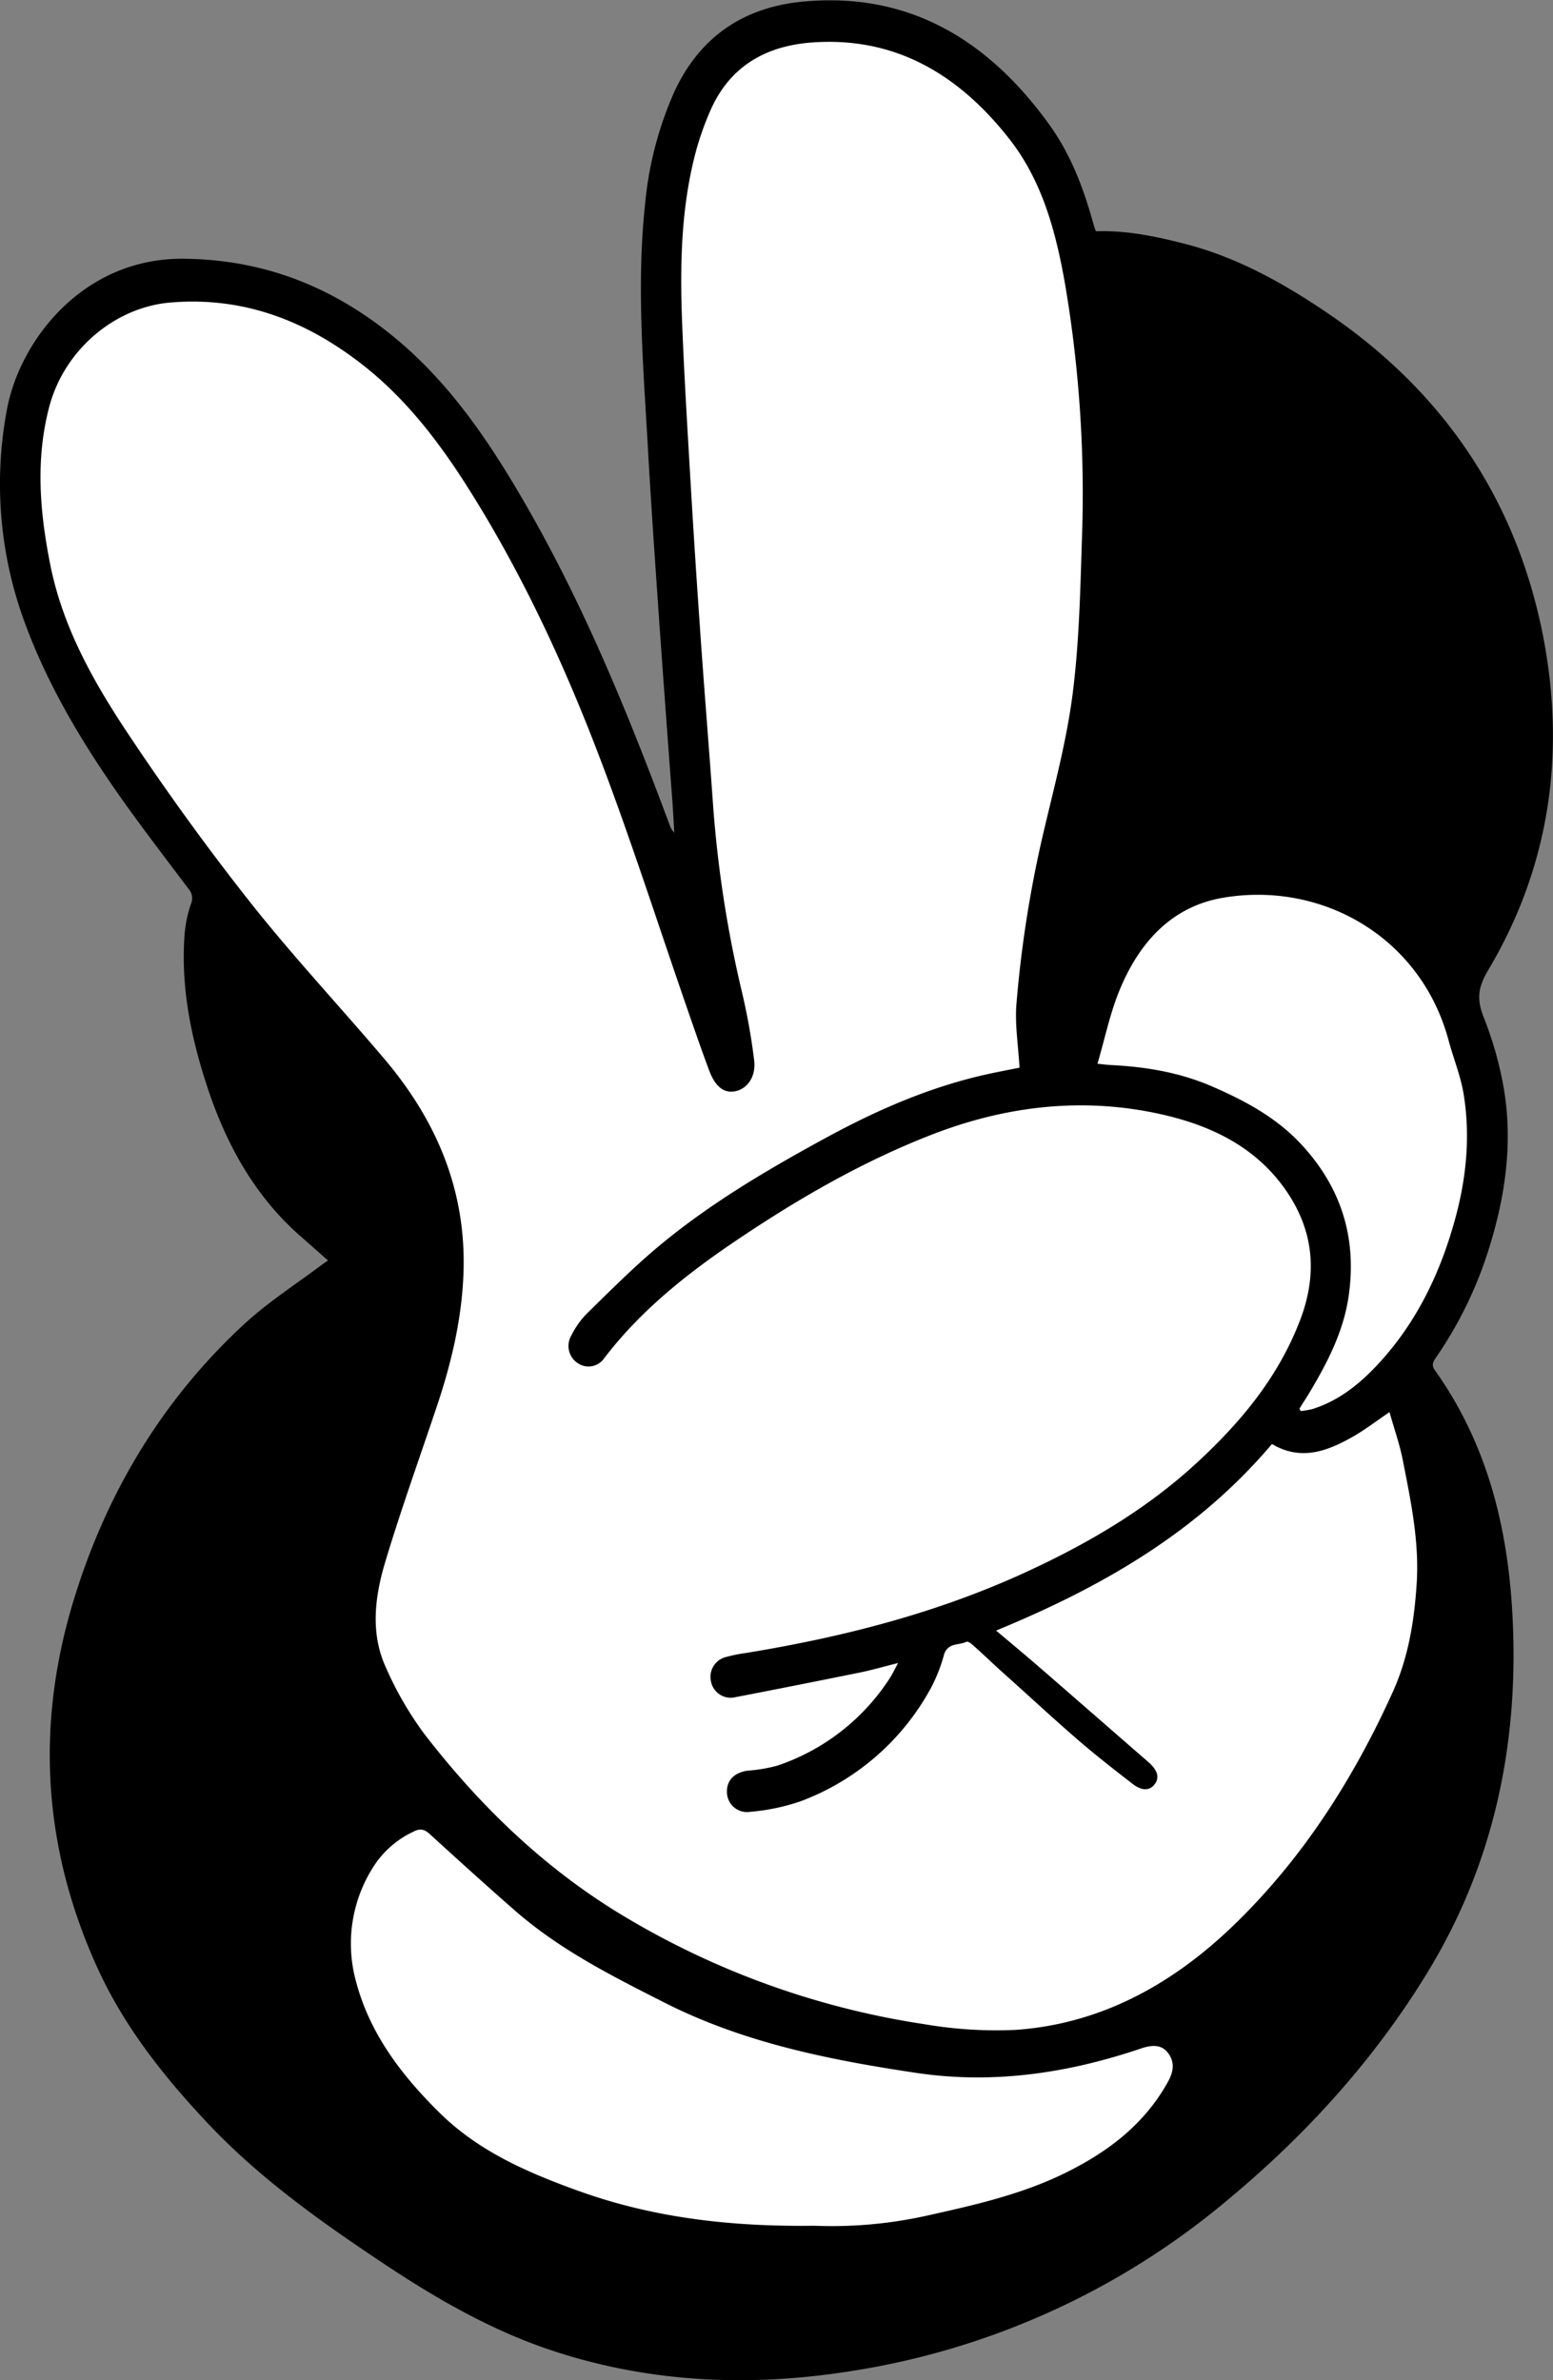 <svg xmlns="http://www.w3.org/2000/svg" viewBox="0 0 393.46 602.98"><rect x="0" y="0" width="393.46" height="602.98" fill="#808080" stroke="none"/><defs><style>.cls-1{fill:#fff;}</style></defs><title>Element 3</title><g id="Ebene_2" data-name="Ebene 2"><g id="Ebene_2-2" data-name="Ebene 2"><polygon class="cls-1" points="6.46 107 6.46 135 20.46 181 66.46 243 105.46 314 86.46 405 68.46 497 91.46 551 190.46 583 299.46 556 324.46 498 370.46 394 355.46 353 364.46 331 373.46 305 374.46 279 366.46 253 335.46 192 280.46 91 271.46 54 254.46 25 222.46 7 194.46 8 178.46 22 167.46 42.84 167.34 66.61 177.46 229 185.46 274 167.46 226 132.46 139 104.46 97 67.46 75 35.46 73 17.46 82 6.46 107"/></g><g id="Ebene_1-2" data-name="Ebene 1"><path d="M277.75,58.59c7.7-.25,14.95,1.28,22.13,3.1,13.32,3.37,25.26,10,36.61,17.73,28.53,19.41,47.3,46.24,54.3,80.94,6,30,2,58.94-13.73,85.37-2.52,4.24-3,7.25-1.24,11.77A91.81,91.81,0,0,1,381,275.77c2.39,14.14.27,28-4.07,41.48a101.56,101.56,0,0,1-13,26.49c-.76,1.1-1.4,2-.37,3.43,13.16,18.48,18.47,39.63,19.64,62.21,1.68,32.34-4.71,62.69-21.47,90.19-13.69,22.47-31.15,41.57-51.16,58.14A194.56,194.56,0,0,1,215,600.78c-24.91,3.88-49.89,2.89-74.19-5-15.53-5-29.68-13.07-43.32-22.14-15.82-10.52-31.32-21.47-44.57-35.44-11.33-12-21.54-24.81-28.43-40.1q-20.42-45.25-5.74-93c8.37-27.21,22.52-50.61,43.08-69.62,6-5.54,12.95-10,19.47-14.89.53-.4,1.09-.77,1.8-1.27-2.28-2-4.43-3.93-6.61-5.83C64.66,303.26,57.28,289.94,52.4,275c-4-12.24-6.55-24.74-5.67-37.75a31.68,31.68,0,0,1,1.61-8.14,3.65,3.65,0,0,0-.62-4c-5.59-7.42-11.26-14.79-16.65-22.38-9.84-13.89-18.67-28.48-24.65-44.6a101.49,101.49,0,0,1-4.68-54.29c3.19-17.4,19.13-38.49,44.73-38.29C67,65.73,84.71,72.75,100.56,86c14,11.72,24,26.77,33.06,42.57,14.62,25.5,25.72,52.71,36,80.33a6.27,6.27,0,0,0,1.21,2.08c-.15-2.58-.28-5.17-.46-7.75s-.42-5.39-.61-8.09c-.95-13-1.92-25.91-2.82-38.88-1-14.36-2-28.71-2.81-43.08-1.16-20.56-2.91-41.11-.67-61.7a90.07,90.07,0,0,1,7.35-28.14c6.71-14.59,18.34-21.78,33.37-23,26.34-2.21,46.22,9.85,61.62,31.17,5.17,7.16,8.39,15.27,10.81,23.77.29,1,.58,2,.89,3A1.41,1.41,0,0,0,277.75,58.59ZM258.3,270.48c-.31-5.6-1.2-10.93-.78-16.14a297.3,297.3,0,0,1,7.18-44.85c2.67-11.24,5.64-22.5,7.09-33.94,1.61-12.77,1.9-25.74,2.31-38.64a317.26,317.26,0,0,0-4.21-64.64c-2.34-13.39-5.76-26.42-14.32-37.26-12.89-16.35-29-25.8-49.94-24.24-11.71.88-21,6.1-25.89,17.79a73.9,73.9,0,0,0-3.23,9.06c-4,14.54-4.27,29.46-3.68,44.4.55,14.12,1.44,28.23,2.26,42.34q1,16.85,2.18,33.69c1,14.79,2.23,29.57,3.28,44.36a298.62,298.62,0,0,0,7.27,48.26,160.18,160.18,0,0,1,3.25,17.94c.51,4.17-1.75,7.24-4.8,7.84-2.79.55-5-1.05-6.58-5.21-2-5.35-3.87-10.78-5.74-16.19-7.19-20.75-13.89-41.69-21.66-62.2-8.95-23.64-19.51-46.55-32.88-67.95-7.49-12-15.85-23.16-26.92-32C77.93,81.34,61.85,75.1,43.28,76.63c-14.19,1.16-27,12-30.8,26.42-3.55,13.4-2.38,26.86.29,40.17,3.19,15.85,11,29.64,19.7,42.7,9.79,14.71,20.16,29.05,31.09,42.87C74.33,242.4,86.2,255.06,97.41,268.3c13.2,15.58,20.86,33.44,20,54.61-.48,11.79-3.23,23.08-7,34.16-4.31,12.84-8.89,25.59-12.79,38.56-2.65,8.82-3.86,18.1.17,26.86a86.63,86.63,0,0,0,9.71,16.77c14.52,18.82,31.38,34.92,51.76,46.89a208.19,208.19,0,0,0,74.94,26.65,107.42,107.42,0,0,0,23.11,1.44c21.46-1.48,39.59-11.45,55.06-26.33,17.41-16.75,30.39-36.94,40.47-59.21,3.95-8.71,5.44-17.85,6.07-27.33.72-10.72-1.45-21-3.48-31.34-.8-4.12-2.22-8.11-3.39-12.29-3.5,2.37-6.34,4.57-9.43,6.31-6.44,3.64-13.1,6.1-20.35,1.76-19,22.51-43.43,36.38-69.89,47.27,3.75,3.17,7.29,6.1,10.76,9.11,9.3,8.06,18.56,16.17,27.85,24.23,2.26,2,2.85,3.84,1.6,5.54s-3.18,1.82-5.58,0c-4.72-3.65-9.43-7.32-13.95-11.23C266.43,435,260,429,253.41,423.13c-2-1.82-4-3.74-6-5.54-.79-.69-2-1.91-2.54-1.67-2,.95-4.82.17-5.73,3.38a40.46,40.46,0,0,1-3.34,8.43,62.42,62.42,0,0,1-33,28.61A52.87,52.87,0,0,1,190.06,459a5.08,5.08,0,0,1-5.88-5c-.1-3,1.92-5,5.32-5.44a38.31,38.31,0,0,0,7.44-1.26,54.62,54.62,0,0,0,28.39-22c.74-1.1,1.3-2.34,2.2-4-3.54.89-6.52,1.76-9.54,2.38q-15.83,3.22-31.69,6.28a5.08,5.08,0,0,1-6.17-4,5.18,5.18,0,0,1,3.8-6.18,39.22,39.22,0,0,1,4.93-1c24.5-4,48.45-10.08,71.2-20.57,15.44-7.12,30.07-15.64,42.82-27.32,11.28-10.35,21-21.9,26.59-36.67,4.14-11,3.51-21.52-2.86-31.44-7.67-11.91-19.43-17.54-32.14-20.43-19.85-4.51-39.48-2.27-58.52,5.14-17.41,6.78-33.57,16.1-49.11,26.56-12.52,8.42-24.37,17.75-33.74,30a4.83,4.83,0,0,1-6.77,1.26,5.21,5.21,0,0,1-1.61-6.92,21.91,21.91,0,0,1,3.83-5.48c5.81-5.69,11.56-11.47,17.74-16.69,13.31-11.21,28.18-19.93,43.33-28.17,12.64-6.86,25.71-12.54,39.69-15.73C252.49,271.6,255.7,271,258.3,270.48Zm-52,293.38a110.82,110.82,0,0,0,28.9-2.64c12.09-2.69,24.17-5.43,35.38-11.08,10.32-5.19,19.31-12,25.22-22.55,1.36-2.42,2-4.84.26-7.32-1.48-2.08-3.61-2.45-6.88-1.35-18.63,6.31-37.59,9.14-57.16,6.2-21.93-3.29-43.54-7.58-63.72-17.81-13.25-6.72-26.48-13.36-37.84-23.3-7.26-6.35-14.42-12.84-21.55-19.35-1.33-1.22-2.43-1.51-4-.71a24.12,24.12,0,0,0-10.43,9.16A36.06,36.06,0,0,0,90,501.22c3.44,13.81,11.81,24.62,21.52,34.17,9.89,9.71,22.35,15.07,35,19.63C165.5,561.86,185.15,564.14,206.31,563.86Zm122.9-207,.35.61a21.41,21.41,0,0,0,2.9-.49c6.47-2,11.7-6.1,16.32-11,9.68-10.27,15.81-22.64,19.67-36.35,3-10.62,4.16-21.41,2.4-32.32-.75-4.69-2.61-9.18-3.85-13.8-7-26-31.87-40.3-57-36.1-13.11,2.19-21.34,11.28-26.35,23.45-2.42,5.87-3.71,12.23-5.59,18.62,1.36.14,2.43.29,3.5.34,8.79.44,17.36,1.87,25.55,5.42,8.51,3.7,16.56,8,23,15.12C340,301.25,343.83,314,341.65,328.6c-1.34,8.94-5.45,16.79-10,24.39C330.87,354.3,330,355.57,329.21,356.87Z"/></g></g></svg>